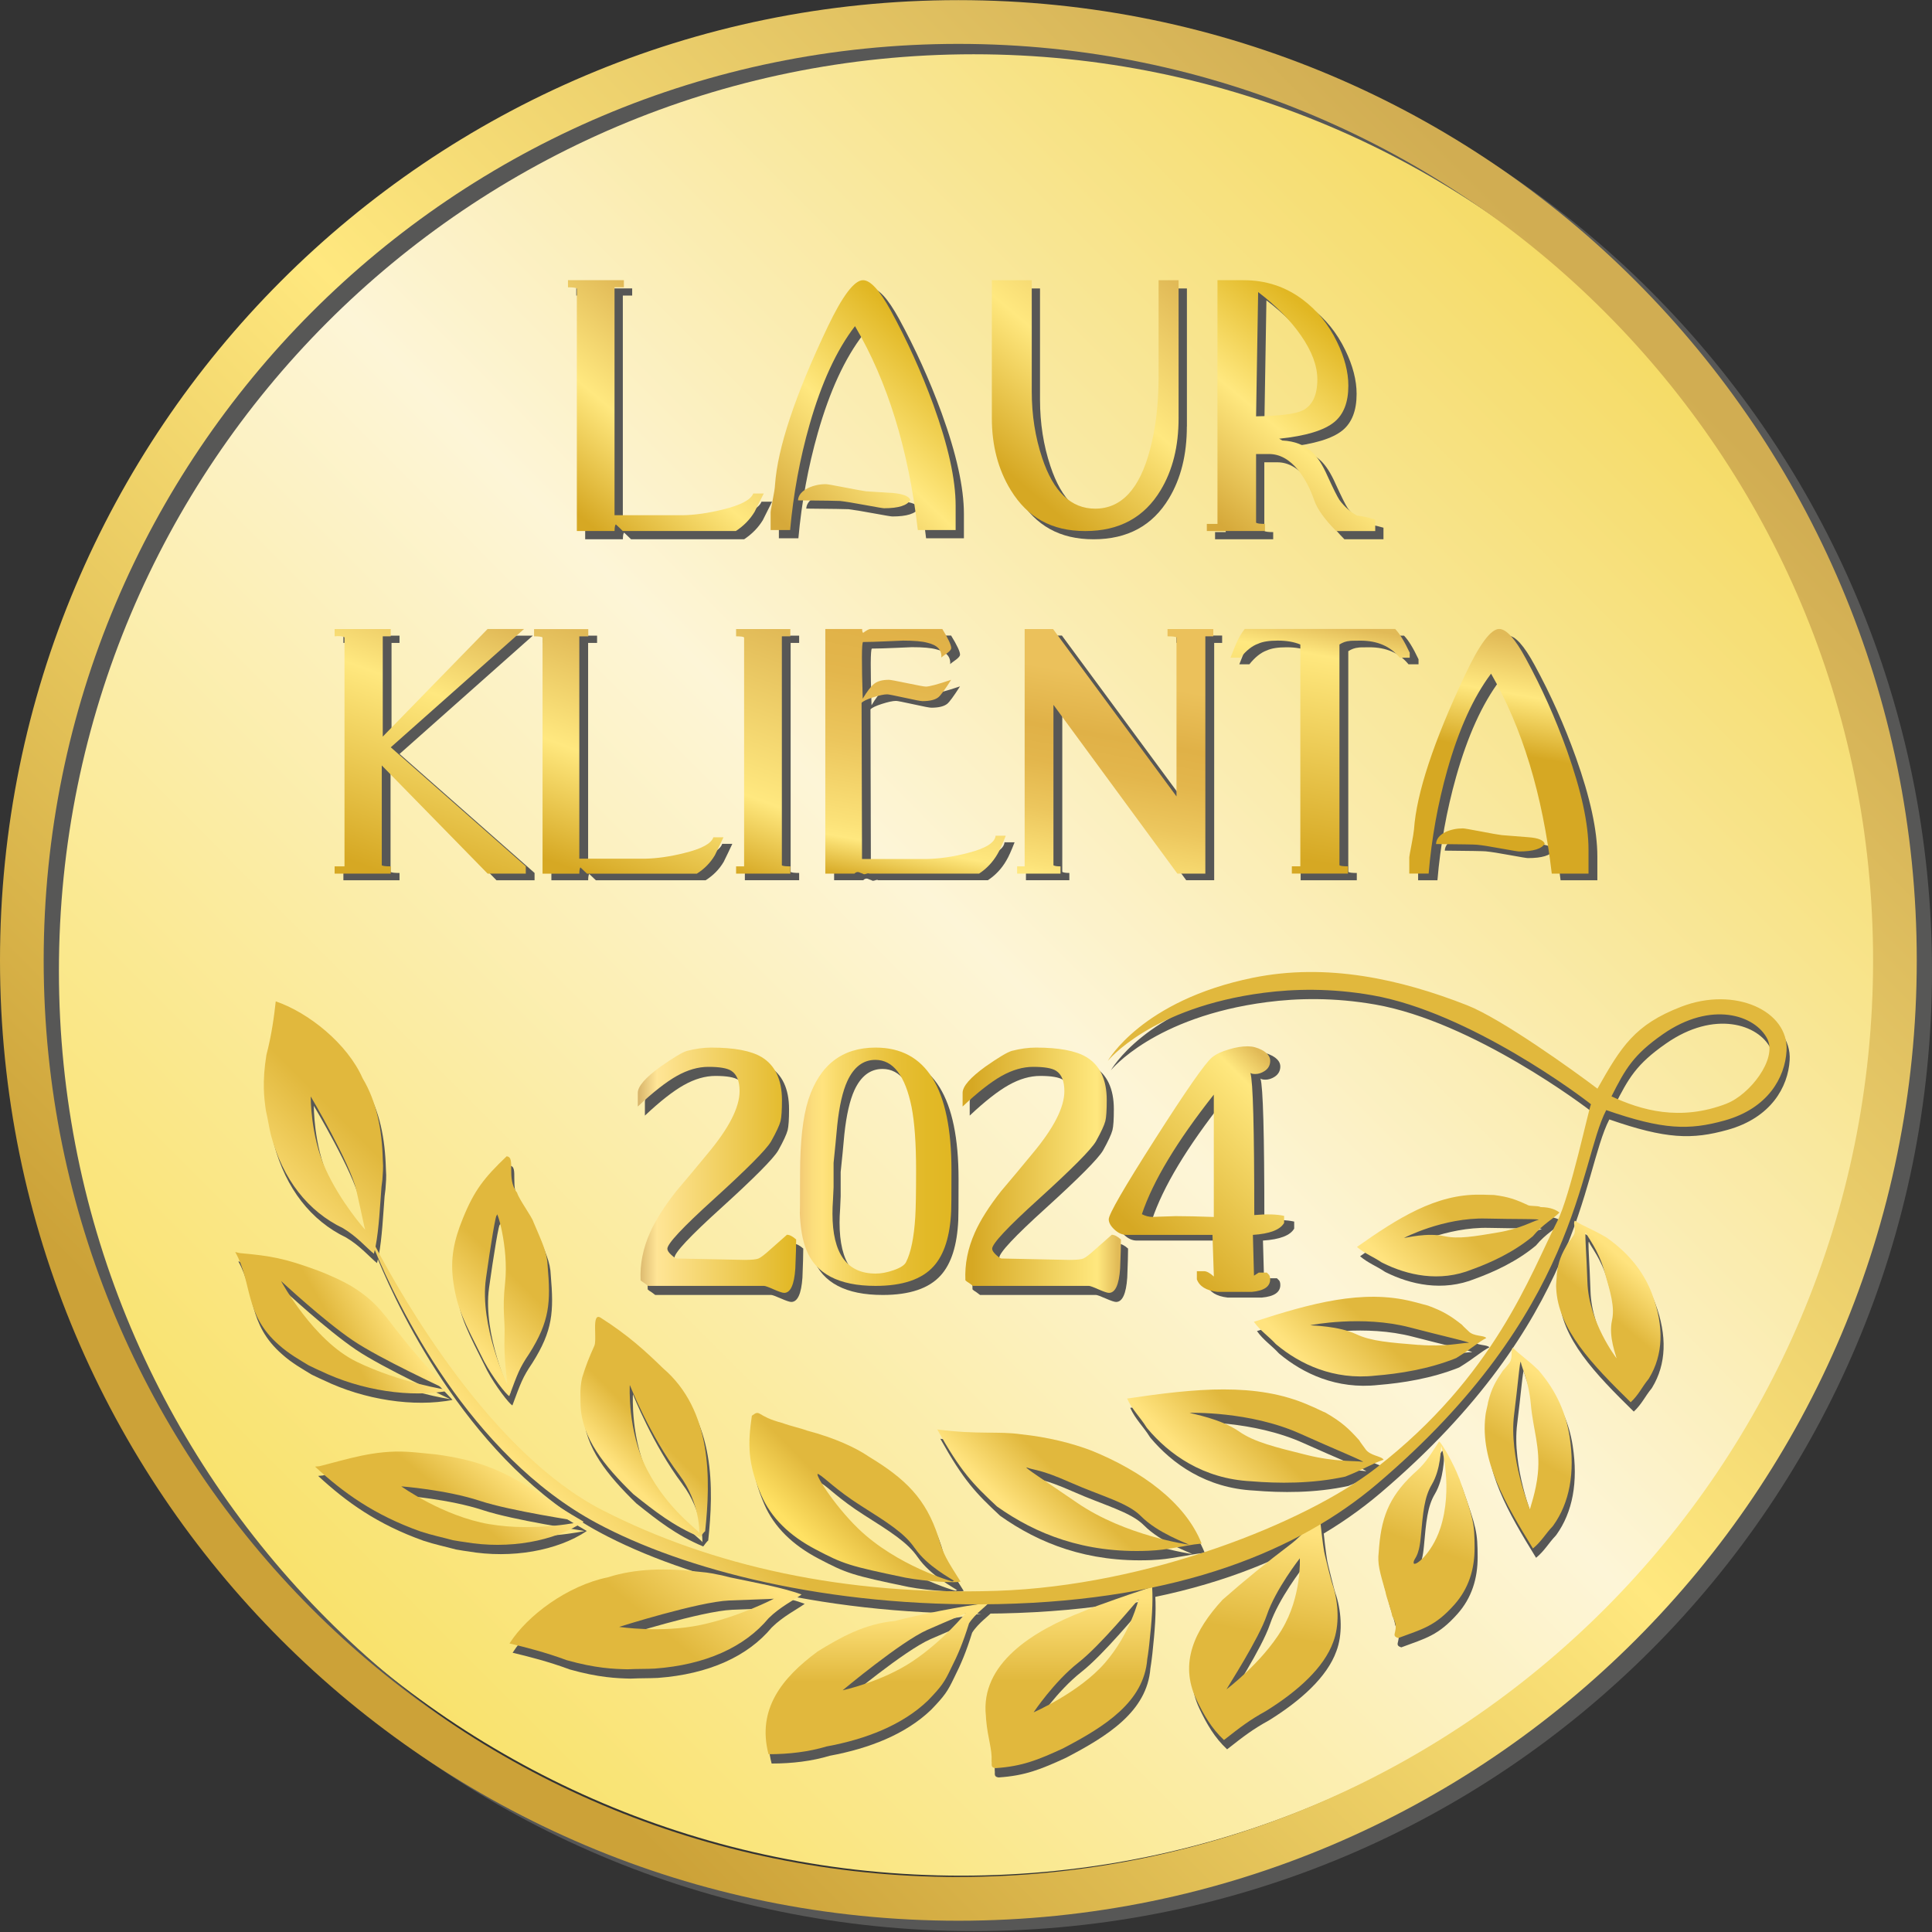<svg width="61" height="61" xmlns="http://www.w3.org/2000/svg" xmlns:xlink="http://www.w3.org/1999/xlink" xml:space="preserve" overflow="hidden"><rect width="100%" height="100%" fill="#333333" stroke="none"/><defs><linearGradient x1="9.808" y1="50.589" x2="50.892" y2="9.507" gradientUnits="userSpaceOnUse" spreadMethod="pad" id="fill0"><stop offset="0" stop-color="#F9E26C"/><stop offset="0.51" stop-color="#FDF5D7"/><stop offset="1" stop-color="#F5DB65"/></linearGradient><linearGradient x1="8.863" y1="51.656" x2="51.656" y2="8.863" gradientUnits="userSpaceOnUse" spreadMethod="pad" id="fill1"><stop offset="0" stop-color="#CCA238"/><stop offset="0.06" stop-color="#CCA238"/><stop offset="0.52" stop-color="#FFE87F"/><stop offset="0.98" stop-color="#D1AD52"/><stop offset="1" stop-color="#D1AD52"/></linearGradient><linearGradient x1="19.181" y1="46.266" x2="21.643" y2="43.804" gradientUnits="userSpaceOnUse" spreadMethod="pad" id="fill2"><stop offset="0" stop-color="#FFE37E"/><stop offset="0.06" stop-color="#FFE37E"/><stop offset="0.52" stop-color="#E1B83D"/><stop offset="1" stop-color="#E1B83D"/></linearGradient><linearGradient x1="15.513" y1="45.501" x2="12.855" y2="48.669" gradientUnits="userSpaceOnUse" spreadMethod="pad" id="fill3"><stop offset="0" stop-color="#FFE37E"/><stop offset="0.06" stop-color="#FFE37E"/><stop offset="0.52" stop-color="#E1B83D"/><stop offset="1" stop-color="#E1B83D"/></linearGradient><linearGradient x1="25.441" y1="48.811" x2="28.053" y2="46.2" gradientUnits="userSpaceOnUse" spreadMethod="pad" id="fill4"><stop offset="0" stop-color="#FFE163"/><stop offset="0.06" stop-color="#FFE163"/><stop offset="0.52" stop-color="#E1B83D"/><stop offset="1" stop-color="#E1B83D"/></linearGradient><linearGradient x1="32.299" y1="48.305" x2="35.163" y2="45.44" gradientUnits="userSpaceOnUse" spreadMethod="pad" id="fill5"><stop offset="0" stop-color="#FFE37E"/><stop offset="0.06" stop-color="#FFE37E"/><stop offset="0.52" stop-color="#E1B83D"/><stop offset="1" stop-color="#E1B83D"/></linearGradient><linearGradient x1="37.929" y1="46.737" x2="41.182" y2="43.484" gradientUnits="userSpaceOnUse" spreadMethod="pad" id="fill6"><stop offset="0" stop-color="#FFE37E"/><stop offset="0.06" stop-color="#FFE37E"/><stop offset="0.52" stop-color="#E1B83D"/><stop offset="1" stop-color="#E1B83D"/></linearGradient><linearGradient x1="22.972" y1="48.28" x2="18.404" y2="53.726" gradientUnits="userSpaceOnUse" spreadMethod="pad" id="fill7"><stop offset="0" stop-color="#FFE37E"/><stop offset="0.06" stop-color="#FFE37E"/><stop offset="0.52" stop-color="#E1B83D"/><stop offset="1" stop-color="#E1B83D"/></linearGradient><linearGradient x1="27.691" y1="50.509" x2="27.691" y2="55.272" gradientUnits="userSpaceOnUse" spreadMethod="pad" id="fill8"><stop offset="0" stop-color="#FFE37E"/><stop offset="0.06" stop-color="#FFE37E"/><stop offset="0.52" stop-color="#E1B83D"/><stop offset="1" stop-color="#E1B83D"/></linearGradient><linearGradient x1="33.751" y1="49.995" x2="33.751" y2="55.71" gradientUnits="userSpaceOnUse" spreadMethod="pad" id="fill9"><stop offset="0" stop-color="#FFE37E"/><stop offset="0.06" stop-color="#FFE37E"/><stop offset="0.52" stop-color="#E1B83D"/><stop offset="1" stop-color="#E1B83D"/></linearGradient><linearGradient x1="40.607" y1="47.703" x2="39.329" y2="54.947" gradientUnits="userSpaceOnUse" spreadMethod="pad" id="fill10"><stop offset="0" stop-color="#FFE37E"/><stop offset="0.06" stop-color="#FFE37E"/><stop offset="0.52" stop-color="#E1B83D"/><stop offset="1" stop-color="#E1B83D"/></linearGradient><linearGradient x1="12.399" y1="40.714" x2="8.845" y2="42.765" gradientUnits="userSpaceOnUse" spreadMethod="pad" id="fill11"><stop offset="0" stop-color="#FFE37E"/><stop offset="0.06" stop-color="#FFE37E"/><stop offset="0.52" stop-color="#E1B83D"/><stop offset="1" stop-color="#E1B83D"/></linearGradient><linearGradient x1="14.161" y1="42.083" x2="17.928" y2="38.315" gradientUnits="userSpaceOnUse" spreadMethod="pad" id="fill12"><stop offset="0" stop-color="#FFE37E"/><stop offset="0.06" stop-color="#FFE37E"/><stop offset="0.52" stop-color="#E1B83D"/><stop offset="1" stop-color="#E1B83D"/></linearGradient><linearGradient x1="46.181" y1="45.688" x2="44.037" y2="51.574" gradientUnits="userSpaceOnUse" spreadMethod="pad" id="fill13"><stop offset="0" stop-color="#FFE37E"/><stop offset="0.06" stop-color="#FFE37E"/><stop offset="0.52" stop-color="#E1B83D"/><stop offset="1" stop-color="#E1B83D"/></linearGradient><linearGradient x1="41.533" y1="43.626" x2="44.964" y2="40.195" gradientUnits="userSpaceOnUse" spreadMethod="pad" id="fill14"><stop offset="0" stop-color="#FFE37E"/><stop offset="0.06" stop-color="#FFE37E"/><stop offset="0.52" stop-color="#E1B83D"/><stop offset="1" stop-color="#E1B83D"/></linearGradient><linearGradient x1="49.464" y1="43.438" x2="46.882" y2="47.91" gradientUnits="userSpaceOnUse" spreadMethod="pad" id="fill15"><stop offset="0" stop-color="#FFE37E"/><stop offset="0.06" stop-color="#FFE37E"/><stop offset="0.52" stop-color="#E1B83D"/><stop offset="1" stop-color="#E1B83D"/></linearGradient><linearGradient x1="17.74" y1="47.571" x2="44.612" y2="20.7" gradientUnits="userSpaceOnUse" spreadMethod="pad" id="fill16"><stop offset="0" stop-color="#FFE37E"/><stop offset="0.1" stop-color="#E1B83D"/><stop offset="1" stop-color="#E1B83D"/></linearGradient><linearGradient x1="51.819" y1="39.884" x2="49.565" y2="42.57" gradientUnits="userSpaceOnUse" spreadMethod="pad" id="fill17"><stop offset="0" stop-color="#FFE37E"/><stop offset="0.06" stop-color="#FFE37E"/><stop offset="0.52" stop-color="#E1B83D"/><stop offset="1" stop-color="#E1B83D"/></linearGradient><linearGradient x1="44.172" y1="40.614" x2="47.909" y2="36.876" gradientUnits="userSpaceOnUse" spreadMethod="pad" id="fill18"><stop offset="0" stop-color="#FFE37E"/><stop offset="0.06" stop-color="#FFE37E"/><stop offset="0.52" stop-color="#E1B83D"/><stop offset="1" stop-color="#E1B83D"/></linearGradient><linearGradient x1="17.691" y1="16.291" x2="22.196" y2="10.921" gradientUnits="userSpaceOnUse" spreadMethod="pad" id="fill19"><stop offset="0" stop-color="#D6A823"/><stop offset="0.06" stop-color="#D6A823"/><stop offset="0.52" stop-color="#FFE87F"/><stop offset="0.98" stop-color="#E1BA57"/><stop offset="1" stop-color="#E1BA57"/></linearGradient><linearGradient x1="24.592" y1="16.95" x2="30.006" y2="11.342" gradientUnits="userSpaceOnUse" spreadMethod="pad" id="fill20"><stop offset="0" stop-color="#D6A93A"/><stop offset="0.06" stop-color="#D6A93A"/><stop offset="0.52" stop-color="#FFE87F"/><stop offset="0.98" stop-color="#E1B723"/><stop offset="1" stop-color="#E1B723"/></linearGradient><linearGradient x1="31.414" y1="15.221" x2="36.96" y2="8.613" gradientUnits="userSpaceOnUse" spreadMethod="pad" id="fill21"><stop offset="0" stop-color="#D6A823"/><stop offset="0.06" stop-color="#D6A823"/><stop offset="0.52" stop-color="#FFE87F"/><stop offset="0.98" stop-color="#E1BA57"/><stop offset="1" stop-color="#E1BA57"/></linearGradient><linearGradient x1="37.816" y1="16.489" x2="42.661" y2="10.714" gradientUnits="userSpaceOnUse" spreadMethod="pad" id="fill22"><stop offset="0" stop-color="#D6A93A"/><stop offset="0.06" stop-color="#D6A93A"/><stop offset="0.52" stop-color="#FFE87F"/><stop offset="0.98" stop-color="#E1B723"/><stop offset="1" stop-color="#E1B723"/></linearGradient><linearGradient x1="11.991" y1="28.044" x2="15.167" y2="19.316" gradientUnits="userSpaceOnUse" spreadMethod="pad" id="fill23"><stop offset="0" stop-color="#D6A823"/><stop offset="0.06" stop-color="#D6A823"/><stop offset="0.69" stop-color="#FFE87F"/><stop offset="0.98" stop-color="#E1BA57"/><stop offset="1" stop-color="#E1BA57"/></linearGradient><linearGradient x1="18.112" y1="27.883" x2="20.758" y2="20.612" gradientUnits="userSpaceOnUse" spreadMethod="pad" id="fill24"><stop offset="0" stop-color="#D6A823"/><stop offset="0.06" stop-color="#D6A823"/><stop offset="0.52" stop-color="#FFE87F"/><stop offset="0.98" stop-color="#E1BA57"/><stop offset="1" stop-color="#E1BA57"/></linearGradient><linearGradient x1="22.758" y1="27.35" x2="25.436" y2="19.992" gradientUnits="userSpaceOnUse" spreadMethod="pad" id="fill25"><stop offset="0" stop-color="#D6A823"/><stop offset="0.31" stop-color="#FFE87F"/><stop offset="0.98" stop-color="#E1BA57"/><stop offset="1" stop-color="#E1BA57"/></linearGradient><linearGradient x1="28.06" y1="27.878" x2="29.489" y2="19.771" gradientUnits="userSpaceOnUse" spreadMethod="pad" id="fill26"><stop offset="0" stop-color="#D6A823"/><stop offset="0.15" stop-color="#FFE87F"/><stop offset="0.21" stop-color="#FBE178"/><stop offset="0.51" stop-color="#ECC65D"/><stop offset="0.77" stop-color="#E3B64C"/><stop offset="0.98" stop-color="#E0B147"/><stop offset="1" stop-color="#E0B147"/></linearGradient><linearGradient x1="34.452" y1="27.937" x2="35.958" y2="19.403" gradientUnits="userSpaceOnUse" spreadMethod="pad" id="fill27"><stop offset="0" stop-color="#FFE87F"/><stop offset="0.01" stop-color="#FFE87F"/><stop offset="0.05" stop-color="#FBE178"/><stop offset="0.25" stop-color="#ECC65D"/><stop offset="0.42" stop-color="#E3B64C"/><stop offset="0.55" stop-color="#E0B147"/><stop offset="0.76" stop-color="#EBC15B"/><stop offset="1" stop-color="#EBC15B"/></linearGradient><linearGradient x1="40.49" y1="27.473" x2="41.907" y2="19.439" gradientUnits="userSpaceOnUse" spreadMethod="pad" id="fill28"><stop offset="0" stop-color="#D6A823"/><stop offset="0.06" stop-color="#D6A823"/><stop offset="0.85" stop-color="#FFE87F"/><stop offset="0.98" stop-color="#E1BA57"/><stop offset="1" stop-color="#E1BA57"/></linearGradient><linearGradient x1="47.181" y1="27.999" x2="48.585" y2="20.034" gradientUnits="userSpaceOnUse" spreadMethod="pad" id="fill29"><stop offset="0" stop-color="#D6A823"/><stop offset="0.53" stop-color="#D6A823"/><stop offset="0.76" stop-color="#FFE87F"/><stop offset="0.98" stop-color="#E1BA57"/><stop offset="1" stop-color="#E1BA57"/></linearGradient><linearGradient x1="20.138" y1="36.87" x2="25.138" y2="36.87" gradientUnits="userSpaceOnUse" spreadMethod="pad" id="fill30"><stop offset="0" stop-color="#D7B46A"/><stop offset="0.12" stop-color="#FFE596"/><stop offset="1" stop-color="#E1B723"/></linearGradient><linearGradient x1="25.252" y1="36.76" x2="30.041" y2="36.76" gradientUnits="userSpaceOnUse" spreadMethod="pad" id="fill31"><stop offset="0" stop-color="#F2C975"/><stop offset="0.03" stop-color="#F6D177"/><stop offset="0.09" stop-color="#FCDE7C"/><stop offset="0.15" stop-color="#FFE37E"/><stop offset="0.25" stop-color="#F8DA6B"/><stop offset="0.46" stop-color="#EECA4C"/><stop offset="0.65" stop-color="#E7BF35"/><stop offset="0.84" stop-color="#E2B927"/><stop offset="1" stop-color="#E1B723"/></linearGradient><linearGradient x1="30.393" y1="36.87" x2="35.393" y2="36.87" gradientUnits="userSpaceOnUse" spreadMethod="pad" id="fill32"><stop offset="0" stop-color="#D6A823"/><stop offset="0.06" stop-color="#D6A823"/><stop offset="0.85" stop-color="#FFE87F"/><stop offset="0.98" stop-color="#E1BA57"/><stop offset="1" stop-color="#E1BA57"/></linearGradient><linearGradient x1="36.253" y1="39.809" x2="41.434" y2="34.627" gradientUnits="userSpaceOnUse" spreadMethod="pad" id="fill33"><stop offset="0" stop-color="#D6A823"/><stop offset="0.06" stop-color="#D6A823"/><stop offset="0.85" stop-color="#FFE87F"/><stop offset="0.98" stop-color="#E1BA57"/><stop offset="1" stop-color="#E1BA57"/></linearGradient></defs><g transform="translate(-744 -267)"><path d="M59.399 30.048C59.399 46.093 46.393 59.099 30.349 59.099 14.304 59.099 1.3 46.091 1.3 30.048 1.3 14.005 14.306 0.998 30.349 0.998 46.392 0.998 59.399 14.004 59.399 30.048Z" fill="url(#fill0)" transform="matrix(1 0 0 1.002 744 267.004)"/><path d="M30.741 0.327C14.029 0.327 0.481 13.875 0.481 30.587 0.481 47.298 14.029 60.846 30.741 60.846 47.453 60.846 61 47.298 61 30.587 61 13.875 47.453 0.327 30.741 0.327ZM30.741 59.468C14.79 59.468 1.86 46.537 1.86 30.588 1.86 14.639 14.79 1.706 30.741 1.706 46.691 1.706 59.622 14.636 59.622 30.587 59.622 46.537 46.691 59.467 30.741 59.467Z" fill="#575756" transform="matrix(1 0 0 1.002 744 267.004)"/><path d="M30.259 0C13.547 0 0 13.547 0 30.259 0 46.971 13.547 60.519 30.259 60.519 46.971 60.519 60.519 46.971 60.519 30.259 60.519 13.547 46.971 0 30.259 0ZM30.259 59.141C14.309 59.141 1.379 46.21 1.379 30.261 1.379 14.312 14.31 1.379 30.259 1.379 46.209 1.379 59.14 14.309 59.14 30.259 59.14 46.21 46.209 59.14 30.259 59.14Z" fill="url(#fill1)" transform="matrix(1 0 0 1.002 744 267.004)"/><path d="M18.477 43.7C18.395 44.066 18.428 44.322 18.427 44.577 18.47 45.601 19.162 46.465 20.091 47.369 20.773 47.912 21.354 48.371 22.203 48.726 22.344 48.534 22.36 48.541 22.36 48.541 22.537 46.902 22.586 44.731 21.028 43.4 20.474 42.862 19.929 42.362 19.051 41.804 18.759 41.647 18.968 42.535 18.851 42.723 18.704 43.047 18.591 43.324 18.477 43.701ZM21.543 46.759C22.209 47.64 22.178 48.59 22.178 48.59 22.127 48.493 21.178 47.846 20.537 46.618 19.897 45.39 19.984 43.931 19.984 43.931 19.984 43.931 20.613 45.526 21.543 46.757Z" fill="#575756" transform="matrix(1 0 0 1.002 744 267.004)"/><path d="M16.499 46.974C15.689 46.518 14.985 46.27 13.879 46.12 13.546 46.09 13.291 46.056 12.972 46.037 11.922 45.975 11.064 46.272 10.185 46.49L10.045 46.503C10.933 47.321 11.907 48.025 13.373 48.546 13.729 48.664 14.071 48.732 14.395 48.821 14.535 48.849 14.771 48.88 14.771 48.88 16.156 49.119 17.601 48.858 18.527 48.239 17.384 47.576 17.052 47.285 16.498 46.973ZM15.546 48.317C14.086 48.069 12.767 47.125 12.767 47.125 12.767 47.125 14.186 47.233 15.248 47.582 16.228 47.904 18.348 48.214 18.458 48.239 18.458 48.239 17.005 48.563 15.544 48.315Z" fill="#575756" transform="matrix(1 0 0 1.002 744 267.004)"/><path d="M27.517 46.179C27.115 45.906 26.455 45.6 25.595 45.372 25.39 45.296 25.06 45.225 24.8 45.129 23.964 44.913 24.125 44.681 23.838 44.9 23.707 45.789 23.701 46.396 24.13 47.394 24.444 48.123 25.035 48.684 25.836 49.105 26.731 49.575 26.895 49.63 28.688 50.002 29.354 50.129 30.306 50.174 30.427 50.126 29.994 49.439 29.878 49.272 29.724 48.722 29.332 47.514 28.691 46.888 27.517 46.181ZM28.98 49.069C29.375 49.647 30.157 50.047 30.22 50.104L30.166 50.123C30.166 50.123 28.418 49.636 27.198 48.458 26.407 47.695 25.757 46.64 25.942 46.741 26.127 46.841 26.498 47.238 27.274 47.73 28.117 48.264 28.659 48.6 28.979 49.069Z" fill="#575756" transform="matrix(1 0 0 1.002 744 267.004)"/><path d="M31.577 47.759C32.811 48.632 34.338 49.235 36.343 49.156 36.707 49.138 36.895 49.11 37.205 49.056 37.567 49.002 37.674 48.962 38.038 48.928 37.514 47.614 36.116 46.631 34.567 46.002 33.942 45.761 33.15 45.567 32.343 45.485 31.599 45.378 31.015 45.503 29.69 45.333 30.428 46.65 30.81 47.046 31.577 47.759ZM32.541 46.539C32.756 46.619 32.95 46.586 33.87 46.992 34.871 47.435 35.695 47.632 36.123 48.064 36.652 48.598 37.561 48.912 37.641 48.964 37.641 48.964 35.629 48.686 34.108 47.643 33.122 46.967 32.325 46.458 32.541 46.537Z" fill="#575756" transform="matrix(1 0 0 1.002 744 267.004)"/><path d="M42.573 46.819C43.202 46.571 43.434 46.399 43.783 46.286 43.722 46.164 43.345 46.17 43.199 45.936 43.123 45.828 43.07 45.77 43.014 45.674 42.692 45.312 42.461 45.096 41.952 44.804 41.885 44.781 41.596 44.636 41.424 44.567 39.768 43.839 37.831 44.041 35.685 44.358 35.846 44.715 36.106 44.954 36.3 45.268L36.327 45.305C37.008 46.115 38.081 46.888 39.595 46.964 40.447 47.036 41.525 47.048 42.572 46.819ZM37.655 44.809C37.655 44.809 39.555 44.747 41.154 45.468 42.191 45.936 43.321 46.392 43.107 46.351 42.893 46.311 42.269 46.364 41.345 46.134 40.342 45.884 39.699 45.729 39.222 45.397 38.634 44.988 37.737 44.843 37.655 44.807Z" fill="#575756" transform="matrix(1 0 0 1.002 744 267.004)"/><path d="M25.408 50.534C24.808 50.309 23.841 50.14 23.134 49.991L22.894 49.931C22.636 49.884 22.531 49.847 22.198 49.819 21.144 49.693 20.167 49.711 19.285 49.992 18.019 50.252 16.743 51.195 16.185 52.075 16.686 52.194 17.322 52.354 17.991 52.602 18.907 52.859 19.477 52.88 19.91 52.89 20.232 52.874 20.493 52.882 20.771 52.868 22.377 52.749 23.608 52.19 24.366 51.28 24.721 50.928 25.174 50.704 25.406 50.534ZM22.211 51.493C20.973 51.754 19.648 51.553 19.648 51.553 19.648 51.553 22.149 50.762 23.12 50.721 24.015 50.683 24.438 50.679 24.535 50.666 24.535 50.666 23.449 51.233 22.211 51.495Z" fill="#575756" transform="matrix(1 0 0 1.002 744 267.004)"/><path d="M25.901 52.338C24.794 53.155 23.992 54.144 24.363 55.566 25.009 55.566 25.634 55.491 26.198 55.321 27.448 55.09 28.596 54.643 29.4 53.871 29.829 53.427 29.919 53.292 30.122 52.868 30.341 52.435 30.504 52.052 30.694 51.443 30.884 51.139 31.267 50.878 31.307 50.801 30.56 50.877 29.045 51.182 28.358 51.365 27.39 51.456 26.625 51.889 25.901 52.337ZM30.587 51.122C30.587 51.122 29.881 51.99 28.911 52.637 27.943 53.284 26.703 53.551 26.703 53.551 26.703 53.551 28.549 52.011 29.378 51.647 30.142 51.313 30.509 51.167 30.587 51.122Z" fill="#575756" transform="matrix(1 0 0 1.002 744 267.004)"/><path d="M34.844 50.852C34.684 50.912 34.526 50.963 34.337 51.05 32.686 51.684 31.049 52.72 31.226 54.36L31.232 54.464C31.286 55.085 31.427 55.391 31.407 55.793 31.426 55.868 31.36 55.985 31.529 56.004 32.369 55.949 32.862 55.749 33.662 55.382 34.978 54.696 36.216 53.923 36.322 52.568 36.352 52.395 36.385 52.102 36.385 52.102 36.467 51.343 36.506 50.798 36.476 50.29 35.896 50.484 35.614 50.576 34.844 50.853ZM34.979 52.693C34.168 53.625 32.731 54.245 32.731 54.245 32.731 54.245 33.377 53.28 34.146 52.678 34.854 52.124 35.978 50.749 36.047 50.683 36.047 50.683 35.79 51.763 34.979 52.693Z" fill="#575756" transform="matrix(1 0 0 1.002 744 267.004)"/><path d="M41.935 49.314C41.9 49.188 41.857 48.895 41.781 48.194 41.681 48.089 41.225 48.666 40.877 48.927 40.077 49.533 39.417 50.067 38.697 50.699 37.812 51.66 37.33 52.695 37.869 53.833 38.101 54.322 38.351 54.753 38.744 55.118 39.273 54.703 39.555 54.486 40.069 54.204 41.063 53.588 41.9 52.843 42.193 52.029 42.39 51.517 42.363 50.84 42.193 50.286 42.114 50.079 41.979 49.47 41.935 49.313ZM40.566 51.644C39.931 52.692 38.822 53.521 38.822 53.521 38.861 53.438 39.84 51.933 40.095 51.184 40.371 50.368 41.137 49.392 41.137 49.392 41.137 49.392 41.201 50.595 40.566 51.643Z" fill="#575756" transform="matrix(1 0 0 1.002 744 267.004)"/><path d="M10.197 43.477C11.501 44.112 13.081 44.342 14.287 44.108 13.411 43.189 13.144 42.866 12.771 42.403 12.246 41.748 12.017 41.335 11.247 40.85 10.943 40.66 10.427 40.432 10.113 40.316 9.074 39.938 8.66 39.865 7.673 39.775L7.525 39.743C8.075 40.711 7.798 41.71 8.913 42.676 9.221 42.952 9.551 43.133 9.841 43.311 9.971 43.377 10.197 43.478 10.197 43.478ZM8.969 40.651C8.969 40.651 10.309 41.898 11.24 42.526 12.096 43.105 14.117 44.03 14.218 44.086 14.218 44.086 12.736 43.865 11.36 43.199 9.984 42.533 8.97 40.651 8.97 40.651Z" fill="#575756" transform="matrix(1 0 0 1.002 744 267.004)"/><path d="M16.094 36.725C15.381 37.404 15.07 37.8 14.711 38.687 14.429 39.378 14.304 39.962 14.415 40.705 14.538 41.536 14.736 41.898 15.384 43.188 15.632 43.657 16.083 44.242 16.178 44.281 16.441 43.575 16.499 43.399 16.807 42.946 17.456 41.922 17.488 41.329 17.39 40.179 17.377 39.765 17.218 39.447 16.942 38.798 16.892 38.628 16.486 38.087 16.423 37.871 16.069 37.425 16.395 36.748 16.096 36.727ZM16.028 42.381C16 43.113 16.121 43.833 16.113 43.908 16.113 43.908 15.233 42.064 15.441 40.576 15.576 39.612 15.766 38.425 15.789 38.6 15.748 38.293 16.174 39.552 16.044 40.732 15.952 41.574 16.047 41.864 16.028 42.382Z" fill="#575756" transform="matrix(1 0 0 1.002 744 267.004)"/><path d="M46.166 46.869C45.986 46.392 45.622 45.767 45.534 45.71 45.171 46.27 45.088 46.412 44.715 46.74 43.923 47.489 43.695 48.157 43.628 49.199 43.582 49.567 43.66 49.81 43.842 50.451 43.867 50.614 44.021 51.003 44.053 51.208 44.339 51.69 43.951 51.813 44.244 51.905 45.004 51.621 45.404 51.54 46.016 50.853 46.464 50.352 46.657 49.741 46.654 49.056 46.651 48.29 46.627 48.164 46.167 46.866ZM45.569 48.458C45.296 49.278 44.73 49.693 44.731 49.533 44.733 49.374 44.895 49.41 44.959 48.711 45.027 47.951 45.067 47.467 45.305 47.07 45.598 46.578 45.585 45.915 45.604 45.85 45.604 45.85 45.99 47.191 45.569 48.459Z" fill="#575756" transform="matrix(1 0 0 1.002 744 267.004)"/><path d="M47.024 42.451C46.951 42.354 46.625 42.414 46.458 42.231 46.374 42.149 46.319 42.106 46.252 42.03 45.911 41.763 45.674 41.609 45.184 41.43 45.121 41.418 44.847 41.335 44.687 41.3 43.127 40.906 41.487 41.357 39.687 41.939 39.888 42.225 40.155 42.395 40.377 42.639L40.407 42.665C41.137 43.27 42.199 43.785 43.521 43.637 44.27 43.577 45.206 43.433 46.071 43.085 46.572 42.781 46.742 42.598 47.026 42.45ZM44.889 42.668C43.978 42.595 43.396 42.554 42.925 42.334 42.346 42.064 41.544 42.065 41.468 42.048 41.468 42.048 43.101 41.722 44.611 42.117 45.588 42.373 46.644 42.608 46.453 42.604 46.261 42.599 45.73 42.734 44.891 42.667Z" fill="#575756" transform="matrix(1 0 0 1.002 744 267.004)"/><path d="M48.678 43.469C48.282 43.088 48.066 42.972 47.866 42.753 47.777 42.831 47.891 43.1 47.727 43.27 47.655 43.355 47.62 43.408 47.551 43.475 47.326 43.808 47.19 44.031 47.081 44.477 47.08 44.532 47.007 44.778 46.996 44.92 46.835 46.308 47.608 47.639 48.499 49.083 48.764 48.867 48.899 48.615 49.118 48.387L49.141 48.358C49.655 47.643 49.832 46.694 49.656 45.557 49.551 44.873 49.27 44.153 48.678 43.471ZM48.403 47.85C48.403 47.85 47.73 46.207 47.903 44.862 48.014 43.99 48.091 43.054 48.116 43.218 48.142 43.383 48.367 43.814 48.431 44.539 48.5 45.325 48.736 45.905 48.651 46.732 48.594 47.293 48.411 47.781 48.403 47.85Z" fill="#575756" transform="matrix(1 0 0 1.002 744 267.004)"/><path d="M56.506 33.402C56.581 32.145 54.875 31.36 53.182 32.011 51.709 32.577 51.286 33.267 50.535 34.593 49.781 34.023 47.504 32.39 46.417 31.964 44.312 31.14 41.985 30.623 39.65 31.1 36.138 31.817 35.076 33.719 35.076 33.719 35.076 33.719 36.432 32.035 40.004 31.573 40.958 31.449 42.12 31.421 43.427 31.65 46.505 32.189 50.071 34.871 50.331 35.086 50.271 35.177 49.677 37.972 49.27 38.766 48.416 40.437 47.303 43.647 43.531 46.559 41.327 48.261 36.357 50.259 31.568 50.418 26.778 50.575 22.561 49.631 19.124 47.878 15.604 46.084 12.812 41.201 11.956 39.571 12.064 39.011 12.098 38.26 12.143 37.687L12.171 37.466C12.183 37.228 12.207 37.129 12.184 36.828 12.159 35.871 11.989 35.005 11.548 34.266 11.069 33.182 9.849 32.199 8.804 31.842 8.753 32.307 8.677 32.897 8.509 33.532 8.371 34.386 8.437 34.898 8.493 35.286 8.561 35.569 8.59 35.802 8.65 36.049 9.027 37.457 9.825 38.462 10.93 38.992 11.369 39.251 11.681 39.618 11.903 39.796 11.913 39.759 11.922 39.717 11.931 39.677 12.645 41.398 14.903 46.119 18.942 48.285 21.672 49.747 26.231 50.949 31.621 50.836 37.357 50.715 41.131 49.124 43.581 47.046 49.964 41.634 49.939 36.955 50.812 35.27 52.605 35.892 53.424 35.911 54.55 35.597 55.915 35.217 56.456 34.25 56.506 33.402ZM10.37 37.108C9.896 36.049 9.909 34.84 9.909 34.84 9.909 34.84 11.155 36.936 11.348 37.793 11.529 38.582 11.599 38.958 11.628 39.042 11.628 39.042 10.844 38.167 10.37 37.108ZM54.617 35.064C53.133 35.635 51.901 35.265 50.978 34.837 51.415 33.978 51.657 33.534 52.604 32.877 54.134 31.813 55.519 32.277 55.897 33.022 56.223 33.665 55.335 34.787 54.617 35.063Z" fill="#575756" transform="matrix(1 0 0 1.002 744 267.004)"/><path d="M50.836 39.292C50.337 39.001 50.079 38.924 49.824 38.754 49.738 38.839 49.909 39.068 49.757 39.248 49.693 39.337 49.662 39.392 49.599 39.464 49.408 39.802 49.295 40.028 49.251 40.453 49.259 40.504 49.221 40.74 49.232 40.873 49.288 42.171 50.362 43.28 51.584 44.476 51.839 44.24 51.945 43.987 52.146 43.747L52.166 43.716C52.611 42.984 52.646 42.086 52.262 41.066 52.03 40.453 51.6 39.834 50.836 39.294ZM51.138 43.089C51.138 43.089 50.255 41.947 50.218 40.683 50.195 39.866 50.118 38.995 50.176 39.141 50.231 39.289 50.551 39.652 50.743 40.309 50.952 41.022 51.088 41.477 50.994 41.898 50.878 42.417 51.134 43.025 51.138 43.088Z" fill="#575756" transform="matrix(1 0 0 1.002 744 267.004)"/><path d="M49.335 38.497C49.245 38.425 49.072 38.329 48.744 38.326 48.651 38.27 48.402 38.311 48.324 38.257 47.965 38.089 47.725 38.001 47.272 37.944 47.218 37.947 46.968 37.931 46.828 37.934 45.437 37.913 44.235 38.672 42.943 39.581 43.194 39.796 43.461 39.891 43.716 40.064L43.748 40.082C44.524 40.469 45.547 40.707 46.58 40.289 47.174 40.074 47.893 39.744 48.493 39.245 48.81 38.864 49.147 38.692 49.335 38.497ZM47.404 39.122C46.638 39.251 46.151 39.338 45.702 39.243 45.149 39.124 44.496 39.297 44.427 39.297 44.427 39.297 45.661 38.653 47.011 38.687 47.884 38.709 48.817 38.692 48.659 38.731 48.5 38.767 48.108 39.003 47.404 39.122Z" fill="#575756" transform="matrix(1 0 0 1.002 744 267.004)"/><path d="M18.38 43.406C18.298 43.773 18.332 44.028 18.33 44.284 18.373 45.308 19.065 46.172 19.994 47.075 20.676 47.618 21.257 48.078 22.107 48.433 22.247 48.24 22.264 48.248 22.264 48.248 22.44 46.609 22.489 44.438 20.931 43.107 20.377 42.569 19.833 42.068 18.954 41.511 18.662 41.354 18.872 42.241 18.754 42.429 18.608 42.753 18.494 43.031 18.38 43.408ZM21.445 46.465C22.111 47.347 22.08 48.296 22.08 48.296 22.029 48.199 21.08 47.552 20.439 46.324 19.799 45.096 19.885 43.638 19.885 43.638 19.885 43.638 20.515 45.233 21.445 46.464Z" fill="url(#fill2)" transform="matrix(1 0 0 1.002 744 267.004)"/><path d="M16.401 46.681C15.591 46.225 14.887 45.977 13.781 45.827 13.448 45.796 13.192 45.763 12.874 45.743 11.823 45.682 10.965 45.978 10.086 46.197L9.947 46.21C10.835 47.027 11.809 47.731 13.274 48.252 13.631 48.371 13.973 48.438 14.297 48.528 14.437 48.556 14.673 48.587 14.673 48.587 16.058 48.826 17.503 48.565 18.428 47.946 17.286 47.282 16.954 46.992 16.399 46.679ZM15.449 48.023C13.989 47.775 12.67 46.832 12.67 46.832 12.67 46.832 14.089 46.939 15.151 47.288 16.131 47.611 18.251 47.921 18.361 47.946 18.361 47.946 16.909 48.27 15.447 48.022Z" fill="url(#fill3)" transform="matrix(1 0 0 1.002 744 267.004)"/><path d="M27.419 45.886C27.017 45.613 26.357 45.306 25.497 45.079 25.292 45.002 24.962 44.932 24.702 44.835 23.866 44.62 24.027 44.388 23.739 44.606 23.609 45.495 23.603 46.103 24.032 47.1 24.345 47.83 24.937 48.39 25.738 48.811 26.633 49.282 26.797 49.336 28.59 49.709 29.256 49.835 30.208 49.881 30.328 49.832 29.895 49.146 29.78 48.978 29.626 48.428 29.234 47.221 28.593 46.594 27.419 45.887ZM28.882 48.776C29.276 49.354 30.058 49.753 30.122 49.81L30.067 49.829C30.067 49.829 28.32 49.342 27.099 48.164 26.308 47.401 25.659 46.346 25.843 46.448 26.028 46.547 26.399 46.945 27.175 47.437 28.019 47.971 28.561 48.306 28.88 48.776Z" fill="url(#fill4)" transform="matrix(1 0 0 1.002 744 267.004)"/><path d="M31.479 47.466C32.712 48.339 34.24 48.942 36.245 48.862 36.609 48.845 36.797 48.817 37.106 48.763 37.469 48.709 37.576 48.669 37.94 48.635 37.416 47.321 36.018 46.338 34.469 45.708 33.844 45.468 33.051 45.274 32.244 45.192 31.501 45.085 30.917 45.209 29.592 45.039 30.33 46.357 30.711 46.753 31.479 47.466ZM32.443 46.245C32.658 46.326 32.852 46.292 33.772 46.699 34.772 47.142 35.597 47.338 36.025 47.771 36.553 48.305 37.463 48.619 37.542 48.67 37.542 48.67 35.531 48.393 34.009 47.35 33.023 46.674 32.227 46.164 32.443 46.244Z" fill="url(#fill5)" transform="matrix(1 0 0 1.002 744 267.004)"/><path d="M42.475 46.525C43.104 46.277 43.336 46.106 43.685 45.993 43.623 45.871 43.246 45.877 43.101 45.642 43.025 45.535 42.972 45.476 42.916 45.381 42.593 45.019 42.363 44.803 41.854 44.511 41.787 44.487 41.498 44.342 41.326 44.273 39.669 43.546 37.733 43.748 35.587 44.065 35.748 44.422 36.008 44.661 36.201 44.975L36.229 45.011C36.91 45.821 37.982 46.594 39.496 46.671 40.349 46.742 41.427 46.754 42.473 46.525ZM37.557 44.515C37.557 44.515 39.457 44.454 41.056 45.174 42.093 45.642 43.223 46.098 43.009 46.057 42.794 46.018 42.171 46.071 41.247 45.84 40.243 45.591 39.601 45.435 39.124 45.104 38.535 44.694 37.639 44.549 37.557 44.514Z" fill="url(#fill6)" transform="matrix(1 0 0 1.002 744 267.004)"/><path d="M25.309 50.24C24.709 50.016 23.742 49.847 23.035 49.697L22.796 49.637C22.538 49.59 22.432 49.553 22.099 49.526 21.046 49.4 20.069 49.417 19.187 49.699 17.921 49.958 16.645 50.902 16.087 51.782 16.587 51.901 17.224 52.061 17.893 52.309 18.808 52.566 19.379 52.586 19.812 52.596 20.133 52.58 20.395 52.589 20.673 52.574 22.278 52.456 23.509 51.897 24.268 50.987 24.623 50.635 25.076 50.41 25.308 50.24ZM22.113 51.2C20.874 51.461 19.549 51.26 19.549 51.26 19.549 51.26 22.051 50.469 23.022 50.428 23.917 50.39 24.34 50.385 24.436 50.372 24.436 50.372 23.351 50.94 22.113 51.201Z" fill="url(#fill7)" transform="matrix(1 0 0 1.002 744 267.004)"/><path d="M25.802 52.045C24.696 52.862 23.893 53.851 24.265 55.272 24.91 55.272 25.535 55.197 26.1 55.027 27.35 54.797 28.497 54.349 29.301 53.578 29.731 53.133 29.821 52.998 30.023 52.574 30.243 52.142 30.406 51.759 30.595 51.15 30.786 50.846 31.169 50.585 31.209 50.507 30.462 50.583 28.946 50.889 28.26 51.072 27.291 51.163 26.527 51.596 25.802 52.043ZM30.488 50.828C30.488 50.828 29.783 51.697 28.813 52.344 27.845 52.991 26.605 53.258 26.605 53.258 26.605 53.258 28.45 51.718 29.279 51.354 30.044 51.019 30.41 50.874 30.488 50.828Z" fill="url(#fill8)" transform="matrix(1 0 0 1.002 744 267.004)"/><path d="M34.746 50.559C34.586 50.619 34.428 50.67 34.238 50.757 32.588 51.39 30.95 52.426 31.128 54.066L31.134 54.17C31.188 54.791 31.329 55.098 31.308 55.5 31.328 55.575 31.261 55.692 31.43 55.711 32.271 55.655 32.764 55.456 33.563 55.089 34.879 54.402 36.118 53.628 36.223 52.275 36.254 52.102 36.286 51.809 36.286 51.809 36.368 51.05 36.408 50.504 36.377 49.997 35.798 50.19 35.516 50.283 34.746 50.56ZM34.882 52.4C34.071 53.331 32.635 53.952 32.635 53.952 32.635 53.952 33.28 52.987 34.049 52.385 34.758 51.831 35.881 50.456 35.95 50.39 35.95 50.39 35.694 51.47 34.882 52.4Z" fill="url(#fill9)" transform="matrix(1 0 0 1.002 744 267.004)"/><path d="M41.837 49.021C41.801 48.895 41.759 48.601 41.682 47.9 41.583 47.796 41.126 48.373 40.779 48.634 39.979 49.239 39.319 49.774 38.599 50.406 37.714 51.367 37.231 52.401 37.771 53.54 38.003 54.028 38.252 54.46 38.645 54.825 39.175 54.41 39.457 54.193 39.97 53.911 40.965 53.295 41.801 52.549 42.095 51.735 42.291 51.223 42.265 50.547 42.095 49.992 42.015 49.785 41.88 49.176 41.837 49.02ZM40.469 51.351C39.834 52.398 38.725 53.227 38.725 53.227 38.764 53.145 39.743 51.64 39.998 50.89 40.274 50.074 41.04 49.099 41.04 49.099 41.04 49.099 41.104 50.302 40.469 51.349Z" fill="url(#fill10)" transform="matrix(1 0 0 1.002 744 267.004)"/><path d="M10.098 43.183C11.402 43.819 12.983 44.049 14.188 43.814 13.313 42.896 13.046 42.573 12.673 42.109 12.148 41.455 11.919 41.041 11.149 40.557 10.845 40.366 10.329 40.139 10.015 40.023 8.976 39.645 8.562 39.571 7.575 39.482L7.427 39.449C7.977 40.418 7.699 41.417 8.814 42.382 9.123 42.658 9.453 42.84 9.743 43.017 9.872 43.084 10.098 43.185 10.098 43.185ZM8.87 40.358C8.87 40.358 10.211 41.605 11.141 42.233 11.998 42.812 14.018 43.736 14.12 43.792 14.12 43.792 12.638 43.572 11.262 42.906 9.885 42.24 8.872 40.358 8.872 40.358Z" fill="url(#fill11)" transform="matrix(1 0 0 1.002 744 267.004)"/><path d="M15.996 36.432C15.283 37.111 14.972 37.507 14.613 38.393 14.331 39.084 14.206 39.668 14.316 40.412 14.439 41.242 14.637 41.605 15.286 42.894 15.534 43.364 15.984 43.949 16.08 43.987 16.342 43.282 16.401 43.105 16.709 42.652 17.358 41.628 17.39 41.035 17.291 39.885 17.278 39.471 17.12 39.153 16.844 38.505 16.794 38.334 16.388 37.793 16.325 37.577 15.971 37.131 16.297 36.455 15.998 36.433ZM15.93 42.087C15.902 42.819 16.022 43.54 16.015 43.615 16.015 43.615 15.135 41.77 15.343 40.283 15.478 39.319 15.667 38.132 15.691 38.307 15.65 38 16.075 39.259 15.946 40.438 15.854 41.28 15.949 41.571 15.93 42.089Z" fill="url(#fill12)" transform="matrix(1 0 0 1.002 744 267.004)"/><path d="M46.069 46.575C45.889 46.098 45.525 45.473 45.437 45.416 45.074 45.977 44.991 46.119 44.618 46.446 43.826 47.196 43.599 47.863 43.531 48.905 43.486 49.273 43.563 49.517 43.745 50.158 43.77 50.321 43.924 50.71 43.956 50.915 44.242 51.396 43.854 51.52 44.147 51.612 44.907 51.327 45.308 51.247 45.919 50.56 46.367 50.058 46.561 49.448 46.558 48.763 46.555 47.997 46.53 47.871 46.071 46.572ZM45.471 48.164C45.198 48.984 44.631 49.4 44.633 49.239 44.634 49.081 44.797 49.116 44.86 48.418 44.929 47.658 44.969 47.174 45.206 46.776 45.5 46.285 45.487 45.622 45.506 45.557 45.506 45.557 45.892 46.898 45.471 48.166Z" fill="url(#fill13)" transform="matrix(1 0 0 1.002 744 267.004)"/><path d="M46.927 42.158C46.854 42.061 46.528 42.121 46.361 41.938 46.277 41.855 46.222 41.813 46.156 41.737 45.814 41.47 45.578 41.316 45.088 41.137 45.025 41.125 44.75 41.041 44.59 41.006 43.031 40.613 41.39 41.063 39.59 41.646 39.791 41.932 40.058 42.102 40.28 42.346L40.311 42.372C41.04 42.976 42.102 43.491 43.424 43.343 44.174 43.283 45.11 43.139 45.974 42.791 46.475 42.488 46.646 42.304 46.929 42.156ZM44.791 42.375C43.88 42.301 43.298 42.26 42.827 42.04 42.247 41.77 41.446 41.772 41.37 41.754 41.37 41.754 43.003 41.429 44.513 41.823 45.49 42.08 46.546 42.315 46.355 42.31 46.163 42.306 45.632 42.441 44.793 42.373Z" fill="url(#fill14)" transform="matrix(1 0 0 1.002 744 267.004)"/><path d="M48.579 43.176C48.183 42.794 47.968 42.679 47.768 42.46 47.678 42.538 47.793 42.806 47.629 42.976 47.557 43.062 47.522 43.114 47.453 43.182 47.228 43.515 47.092 43.738 46.983 44.184 46.982 44.238 46.908 44.485 46.898 44.627 46.737 46.015 47.51 47.346 48.4 48.789 48.666 48.574 48.801 48.321 49.02 48.094L49.043 48.064C49.556 47.35 49.734 46.401 49.558 45.264 49.452 44.58 49.172 43.86 48.579 43.177ZM48.306 47.557C48.306 47.557 47.633 45.914 47.806 44.568 47.918 43.697 47.994 42.761 48.019 42.925 48.045 43.089 48.27 43.521 48.334 44.245 48.403 45.032 48.639 45.611 48.554 46.439 48.497 46.999 48.314 47.488 48.306 47.557Z" fill="url(#fill15)" transform="matrix(1 0 0 1.002 744 267.004)"/><path d="M56.408 33.108C56.483 31.851 54.776 31.066 53.083 31.718 51.61 32.284 51.188 32.974 50.437 34.3 49.683 33.729 47.406 32.096 46.319 31.671 44.213 30.846 41.886 30.33 39.552 30.807 36.04 31.524 34.978 33.425 34.978 33.425 34.978 33.425 36.333 31.741 39.906 31.279 40.859 31.156 42.021 31.128 43.328 31.357 46.407 31.895 49.973 34.577 50.233 34.793 50.173 34.884 49.578 37.679 49.172 38.472 48.318 40.143 47.205 43.353 43.433 46.266 41.229 47.968 36.258 49.966 31.47 50.124 26.68 50.281 22.463 49.338 19.026 47.585 15.506 45.79 12.714 40.908 11.857 39.278 11.966 38.717 12 37.966 12.045 37.394L12.073 37.172C12.085 36.935 12.108 36.835 12.086 36.534 12.061 35.578 11.891 34.712 11.449 33.973 10.971 32.889 9.75 31.905 8.706 31.549 8.655 32.014 8.578 32.604 8.411 33.239 8.273 34.093 8.339 34.605 8.395 34.992 8.462 35.276 8.492 35.509 8.552 35.755 8.929 37.164 9.727 38.169 10.832 38.698 11.27 38.958 11.583 39.325 11.805 39.502 11.815 39.466 11.823 39.423 11.832 39.383 12.547 41.104 14.805 45.826 18.844 47.991 21.574 49.454 26.132 50.655 31.523 50.542 37.259 50.422 41.032 48.83 43.483 46.753 49.866 41.341 49.841 36.662 50.714 34.976 52.507 35.598 53.325 35.617 54.452 35.303 55.817 34.923 56.358 33.956 56.408 33.108ZM10.271 36.815C9.797 35.755 9.811 34.546 9.811 34.546 9.811 34.546 11.056 36.643 11.25 37.5 11.43 38.289 11.501 38.664 11.53 38.748 11.53 38.748 10.745 37.874 10.271 36.815ZM54.518 34.771C53.035 35.342 51.803 34.972 50.88 34.543 51.317 33.685 51.559 33.241 52.505 32.583 54.036 31.52 55.42 31.983 55.799 32.729 56.125 33.371 55.237 34.493 54.518 34.769Z" fill="url(#fill16)" transform="matrix(1 0 0 1.002 744 267.004)"/><path d="M50.737 38.999C50.239 38.707 49.98 38.631 49.725 38.461 49.64 38.546 49.81 38.775 49.659 38.955 49.595 39.043 49.564 39.099 49.501 39.171 49.31 39.508 49.197 39.734 49.153 40.16 49.16 40.211 49.122 40.447 49.134 40.579 49.19 41.877 50.264 42.987 51.486 44.182 51.741 43.946 51.847 43.694 52.048 43.453L52.068 43.422C52.513 42.69 52.548 41.792 52.163 40.773 51.932 40.16 51.502 39.54 50.737 39.001ZM51.04 42.796C51.04 42.796 50.157 41.653 50.12 40.39 50.096 39.573 50.02 38.701 50.077 38.848 50.133 38.996 50.453 39.358 50.645 40.016 50.853 40.729 50.99 41.184 50.896 41.605 50.78 42.124 51.035 42.731 51.04 42.794Z" fill="url(#fill17)" transform="matrix(1 0 0 1.002 744 267.004)"/><path d="M49.237 38.204C49.147 38.132 48.974 38.035 48.645 38.032 48.553 37.977 48.303 38.017 48.226 37.963 47.866 37.796 47.627 37.708 47.174 37.651 47.12 37.654 46.87 37.638 46.729 37.641 45.339 37.62 44.137 38.378 42.844 39.288 43.095 39.502 43.362 39.598 43.617 39.771L43.65 39.788C44.426 40.176 45.449 40.413 46.481 39.995 47.075 39.781 47.794 39.451 48.395 38.952 48.711 38.571 49.049 38.399 49.237 38.204ZM47.307 38.829C46.541 38.958 46.054 39.044 45.605 38.949 45.052 38.83 44.4 39.003 44.331 39.003 44.331 39.003 45.564 38.359 46.914 38.393 47.787 38.415 48.72 38.399 48.562 38.437 48.403 38.474 48.012 38.71 47.307 38.829Z" fill="url(#fill18)" transform="matrix(1 0 0 1.002 744 267.004)"/><path d="M24.375 15.807C24.278 16 24.181 16.194 24.084 16.388 23.939 16.625 23.742 16.825 23.496 16.988L19.924 16.988C19.869 16.932 19.797 16.863 19.706 16.779 19.68 16.802 19.667 16.872 19.667 16.988L18.476 16.988 18.476 9.346C18.445 9.321 18.351 9.309 18.195 9.309L18.195 9.084 19.96 9.084 19.96 9.309 19.665 9.309 19.665 16.491 21.81 16.491C22.199 16.485 22.625 16.424 23.088 16.31 23.65 16.172 23.968 16.003 24.043 15.805L24.375 15.805Z" fill="#575756" transform="matrix(1 0 0 1.002 744 267.004)"/><path d="M30.434 16.957 29.24 16.957C28.945 14.412 28.283 12.27 27.256 10.533 26.675 11.285 26.197 12.319 25.821 13.638 25.515 14.711 25.311 15.817 25.208 16.957L24.592 16.957 24.592 16.43C24.586 16.405 24.607 16.275 24.654 16.037 24.701 15.799 24.727 15.632 24.731 15.534 24.812 14.37 25.366 12.71 26.395 10.553 26.863 9.574 27.236 9.084 27.51 9.084 27.742 9.084 28.032 9.401 28.383 10.037 28.899 10.98 29.35 11.97 29.731 13.012 30.199 14.3 30.434 15.359 30.434 16.191L30.434 16.959ZM29.006 16.008C28.91 16.182 28.632 16.27 28.175 16.27 28.137 16.27 27.946 16.238 27.602 16.175 27.225 16.105 26.954 16.061 26.788 16.041 26.718 16.036 26.275 16.03 25.456 16.022 25.466 15.861 25.575 15.732 25.779 15.632 25.952 15.552 26.137 15.51 26.336 15.51 26.379 15.51 26.562 15.541 26.885 15.604 27.24 15.673 27.479 15.717 27.602 15.735 27.893 15.754 28.183 15.773 28.474 15.791 28.786 15.821 28.964 15.893 29.006 16.006Z" fill="#575756" transform="matrix(1 0 0 1.002 744 267.004)"/><path d="M37.473 13.436C37.473 14.321 37.285 15.075 36.908 15.7 36.392 16.559 35.598 16.989 34.529 16.989 33.459 16.989 32.705 16.559 32.174 15.7 31.775 15.05 31.577 14.293 31.577 13.427L31.577 9.086 32.837 9.086 32.837 12.592C32.837 13.335 32.947 14.033 33.167 14.689 33.521 15.752 34.078 16.284 34.841 16.284 35.666 16.284 36.244 15.666 36.571 14.429 36.748 13.773 36.839 13.016 36.844 12.157L36.844 9.086 37.475 9.086 37.475 13.437Z" fill="#575756" transform="matrix(1 0 0 1.002 744 267.004)"/><path d="M41.388 13.191C41.159 13.301 40.669 13.363 39.92 13.374L39.985 9.459C40.551 9.888 41 10.343 41.333 10.823 41.681 11.32 41.854 11.784 41.854 12.214 41.854 12.711 41.699 13.037 41.389 13.191ZM43.682 16.625C43.424 16.551 43.233 16.511 43.11 16.504 42.894 16.386 42.709 16.222 42.552 16.009 42.482 15.904 42.356 15.651 42.174 15.254 42.023 14.912 41.864 14.664 41.697 14.508 41.455 14.278 41.138 14.155 40.745 14.136 40.697 14.105 40.664 14.086 40.648 14.08 41.487 13.993 42.067 13.819 42.39 13.555 42.684 13.314 42.833 12.933 42.833 12.409 42.833 11.978 42.714 11.52 42.478 11.033 42.209 10.478 41.845 10.032 41.388 9.693 40.843 9.287 40.223 9.084 39.523 9.084L38.7 9.084 38.7 16.763 38.364 16.763 38.364 16.988 40.199 16.988 40.199 16.763C40.039 16.763 39.947 16.75 39.919 16.725L39.919 14.563 40.33 14.563C40.669 14.563 40.977 14.734 41.255 15.078 41.459 15.333 41.627 15.648 41.756 16.024 41.853 16.298 42.083 16.621 42.448 16.989L43.681 16.989 43.681 16.625Z" fill="#575756" transform="matrix(1 0 0 1.002 744 267.004)"/><path d="M24.114 15.547C24.017 15.741 23.92 15.934 23.823 16.128 23.678 16.366 23.481 16.567 23.235 16.728L19.662 16.728C19.608 16.672 19.536 16.603 19.444 16.52 19.417 16.542 19.404 16.612 19.404 16.728L18.213 16.728 18.213 9.086C18.182 9.061 18.088 9.049 17.933 9.049L17.933 8.825 19.698 8.825 19.698 9.049 19.403 9.049 19.403 16.231 21.548 16.231C21.936 16.225 22.362 16.165 22.827 16.05 23.389 15.912 23.707 15.745 23.782 15.547L24.114 15.547Z" fill="url(#fill19)" transform="matrix(1 0 0 1.002 744 267.004)"/><path d="M30.173 16.697 28.979 16.697C28.684 14.152 28.022 12.01 26.995 10.273 26.414 11.025 25.936 12.06 25.56 13.379 25.254 14.451 25.05 15.557 24.947 16.697L24.331 16.697 24.331 16.171C24.325 16.146 24.345 16.015 24.392 15.777 24.439 15.541 24.466 15.373 24.47 15.274 24.551 14.111 25.105 12.45 26.134 10.293 26.602 9.315 26.974 8.825 27.249 8.825 27.481 8.825 27.771 9.142 28.122 9.777 28.638 10.72 29.089 11.712 29.47 12.752 29.938 14.04 30.173 15.1 30.173 15.931L30.173 16.699ZM28.745 15.748C28.648 15.923 28.371 16.011 27.913 16.011 27.875 16.011 27.685 15.978 27.341 15.915 26.964 15.845 26.693 15.801 26.527 15.782 26.457 15.776 26.014 15.77 25.195 15.763 25.205 15.601 25.314 15.472 25.518 15.373 25.691 15.292 25.876 15.252 26.074 15.252 26.116 15.252 26.3 15.283 26.622 15.346 26.977 15.415 27.217 15.459 27.34 15.477 27.63 15.496 27.921 15.515 28.211 15.532 28.524 15.563 28.701 15.635 28.744 15.748Z" fill="url(#fill20)" transform="matrix(1 0 0 1.002 744 267.004)"/><path d="M37.212 13.176C37.212 14.061 37.024 14.815 36.647 15.44 36.131 16.3 35.337 16.73 34.268 16.73 33.198 16.73 32.444 16.3 31.913 15.44 31.514 14.79 31.316 14.033 31.316 13.167L31.316 8.826 32.576 8.826 32.576 12.333C32.576 13.075 32.686 13.773 32.906 14.429 33.26 15.493 33.817 16.024 34.579 16.024 35.405 16.024 35.981 15.406 36.308 14.169 36.486 13.514 36.577 12.757 36.581 11.897L36.581 8.826 37.212 8.826 37.212 13.178Z" fill="url(#fill21)" transform="matrix(1 0 0 1.002 744 267.004)"/><path d="M41.126 12.931C40.898 13.041 40.407 13.103 39.659 13.115L39.724 9.199C40.29 9.629 40.739 10.084 41.072 10.562 41.42 11.059 41.593 11.523 41.593 11.953 41.593 12.45 41.437 12.776 41.128 12.93ZM43.421 16.366C43.163 16.291 42.972 16.251 42.849 16.244 42.633 16.127 42.448 15.962 42.291 15.75 42.221 15.644 42.095 15.392 41.913 14.994 41.762 14.652 41.603 14.404 41.436 14.249 41.194 14.018 40.877 13.895 40.484 13.876 40.435 13.845 40.403 13.826 40.387 13.82 41.226 13.734 41.806 13.559 42.128 13.295 42.423 13.055 42.572 12.673 42.572 12.149 42.572 11.718 42.453 11.26 42.216 10.773 41.948 10.219 41.584 9.773 41.128 9.434 40.584 9.027 39.963 8.825 39.263 8.825L38.44 8.825 38.44 16.504 38.104 16.504 38.104 16.728 39.94 16.728 39.94 16.504C39.779 16.504 39.687 16.491 39.659 16.465L39.659 14.303 40.07 14.303C40.409 14.303 40.717 14.475 40.996 14.818 41.2 15.073 41.367 15.389 41.496 15.764 41.593 16.039 41.823 16.361 42.189 16.73L43.421 16.73 43.421 16.366Z" fill="url(#fill22)" transform="matrix(1 0 0 1.002 744 267.004)"/><path d="M16.878 27.733 15.675 27.733 12.331 24.323 12.331 27.47C12.362 27.492 12.456 27.504 12.614 27.504L12.614 27.733 10.842 27.733 10.842 27.504 11.155 27.504 11.155 20.289C11.097 20.251 10.993 20.24 10.842 20.255L10.842 20.026 12.614 20.026 12.614 20.255 12.362 20.255 12.362 23.415 15.672 20.025 16.823 20.025 12.616 23.753 16.878 27.503 16.878 27.732Z" fill="#575756" transform="matrix(1 0 0 1.002 744 267.004)"/><path d="M23.122 26.586C23.034 26.775 22.943 26.964 22.849 27.154 22.711 27.388 22.52 27.582 22.28 27.733L18.813 27.733C18.762 27.683 18.693 27.617 18.605 27.535 18.583 27.56 18.571 27.626 18.571 27.733L17.409 27.733 17.409 20.289C17.38 20.265 17.291 20.255 17.14 20.255L17.14 20.026 18.852 20.026 18.852 20.255 18.569 20.255 18.569 27.261 20.642 27.261C21.022 27.253 21.435 27.195 21.881 27.083 22.429 26.951 22.736 26.785 22.802 26.586L23.12 26.586Z" fill="#575756" transform="matrix(1 0 0 1.002 744 267.004)"/><path d="M25.232 20.254 24.963 20.254 24.963 27.469C24.985 27.491 25.075 27.503 25.232 27.503L25.232 27.732 23.518 27.732 23.518 27.503 23.772 27.503 23.772 20.287C23.744 20.264 23.659 20.254 23.518 20.254L23.518 20.025 25.232 20.025 25.232 20.254Z" fill="#575756" transform="matrix(1 0 0 1.002 744 267.004)"/><path d="M32.033 26.54C31.93 26.804 31.844 26.998 31.77 27.118 31.625 27.368 31.432 27.573 31.191 27.732L27.726 27.732C27.711 27.717 27.679 27.718 27.627 27.737 27.576 27.755 27.539 27.753 27.517 27.732 27.481 27.721 27.441 27.707 27.397 27.686 27.346 27.671 27.299 27.686 27.255 27.732L26.336 27.732 26.336 20.023 27.498 20.023C27.498 20.085 27.509 20.126 27.53 20.146 27.639 20.066 27.715 20.023 27.759 20.023L30.03 20.023C30.218 20.328 30.312 20.529 30.312 20.625 30.312 20.662 30.276 20.71 30.201 20.77 30.075 20.86 30.007 20.911 30 20.926 30.022 20.685 29.872 20.528 29.554 20.455 29.394 20.411 29.14 20.389 28.791 20.389 28.776 20.389 28.606 20.396 28.279 20.411 27.953 20.425 27.702 20.433 27.528 20.433 27.484 20.463 27.481 21.058 27.517 22.22 27.655 21.988 27.777 21.831 27.883 21.747 27.988 21.665 28.142 21.624 28.346 21.624 28.39 21.624 28.582 21.659 28.924 21.731 29.266 21.803 29.463 21.838 29.514 21.838 29.623 21.838 29.89 21.766 30.311 21.624 30.114 21.932 29.979 22.115 29.907 22.174 29.805 22.255 29.637 22.296 29.404 22.296 29.353 22.296 29.165 22.261 28.842 22.189 28.518 22.118 28.334 22.082 28.291 22.082 28.188 22.082 28.04 22.114 27.843 22.177 27.646 22.24 27.526 22.299 27.484 22.35L27.497 27.271 29.514 27.271C29.942 27.264 30.386 27.199 30.845 27.079 31.404 26.936 31.694 26.756 31.716 26.537L32.033 26.537Z" fill="#575756" transform="matrix(1 0 0 1.002 744 267.004)"/><path d="M38.59 20.254 38.336 20.254 38.336 27.732 37.453 27.732 33.54 22.413 33.54 27.469C33.575 27.491 33.65 27.503 33.763 27.503L33.763 27.732 32.393 27.732 32.393 27.503 32.63 27.503 32.63 20.023 33.528 20.023 37.425 25.296 37.425 20.286C37.394 20.262 37.3 20.252 37.142 20.252L37.142 20.023 38.587 20.023 38.587 20.252Z" fill="#575756" transform="matrix(1 0 0 1.002 744 267.004)"/><path d="M44.788 20.928 44.471 20.928C44.179 20.57 43.767 20.392 43.236 20.392 43.01 20.392 42.894 20.396 42.887 20.403 42.778 20.411 42.673 20.449 42.57 20.515L42.57 27.47C42.598 27.492 42.687 27.504 42.839 27.504L42.839 27.733 41.066 27.733 41.066 27.504 41.335 27.504 41.335 20.515C41.138 20.433 40.902 20.392 40.625 20.392 40.347 20.392 40.148 20.424 40.002 20.49 39.813 20.556 39.628 20.703 39.447 20.928L39.13 20.928C39.232 20.669 39.294 20.516 39.316 20.471 39.397 20.292 39.483 20.144 39.578 20.025L44.329 20.025C44.467 20.166 44.621 20.415 44.788 20.771L44.788 20.927Z" fill="#575756" transform="matrix(1 0 0 1.002 744 267.004)"/><path d="M50.435 27.733 49.273 27.733C48.983 25.24 48.343 23.139 47.357 21.433 46.798 22.174 46.338 23.189 45.974 24.476 45.676 25.532 45.479 26.618 45.385 27.733L44.775 27.733 44.775 27.217C44.775 27.193 44.799 27.066 44.844 26.829 44.889 26.593 44.916 26.43 44.923 26.341 45.004 25.196 45.542 23.569 46.541 21.461 46.993 20.503 47.351 20.025 47.612 20.025 47.838 20.025 48.119 20.336 48.455 20.956 48.958 21.876 49.391 22.845 49.756 23.861 50.208 25.126 50.434 26.165 50.434 26.98L50.434 27.733ZM49.05 26.788C48.955 26.953 48.686 27.035 48.24 27.035 48.204 27.035 48.022 27.005 47.693 26.945 47.329 26.878 47.067 26.837 46.907 26.822 46.841 26.815 46.411 26.807 45.617 26.8 45.625 26.643 45.726 26.517 45.924 26.42 46.091 26.345 46.275 26.307 46.47 26.307 46.506 26.307 46.681 26.338 46.995 26.396 47.346 26.464 47.577 26.505 47.695 26.52 47.979 26.542 48.265 26.564 48.553 26.587 48.84 26.611 49.006 26.677 49.05 26.788Z" fill="#575756" transform="matrix(1 0 0 1.002 744 267.004)"/><path d="M16.601 27.525 15.397 27.525 12.054 24.115 12.054 27.262C12.085 27.284 12.179 27.296 12.337 27.296L12.337 27.525 10.565 27.525 10.565 27.296 10.877 27.296 10.877 20.081C10.82 20.042 10.716 20.032 10.565 20.047L10.565 19.818 12.337 19.818 12.337 20.047 12.085 20.047 12.085 23.207 15.395 19.816 16.546 19.816 12.338 23.544 16.601 27.294 16.601 27.523Z" fill="url(#fill23)" transform="matrix(1 0 0 1.002 744 267.004)"/><path d="M22.843 26.379C22.755 26.568 22.664 26.757 22.57 26.947 22.431 27.181 22.242 27.375 22.001 27.526L18.534 27.526C18.483 27.476 18.414 27.41 18.326 27.328 18.304 27.353 18.292 27.419 18.292 27.526L17.13 27.526 17.13 20.082C17.101 20.058 17.013 20.048 16.862 20.048L16.862 19.819 18.574 19.819 18.574 20.048 18.291 20.048 18.291 27.054 20.364 27.054C20.744 27.046 21.156 26.988 21.602 26.876 22.151 26.744 22.457 26.578 22.523 26.38L22.84 26.38Z" fill="url(#fill24)" transform="matrix(1 0 0 1.002 744 267.004)"/><path d="M24.954 20.047 24.686 20.047 24.686 27.262C24.708 27.284 24.797 27.296 24.954 27.296L24.954 27.525 23.241 27.525 23.241 27.296 23.494 27.296 23.494 20.081C23.467 20.057 23.381 20.047 23.241 20.047L23.241 19.818 24.954 19.818 24.954 20.047Z" fill="url(#fill25)" transform="matrix(1 0 0 1.002 744 267.004)"/><path d="M31.754 26.333C31.652 26.598 31.565 26.791 31.492 26.911 31.346 27.161 31.153 27.366 30.912 27.525L27.447 27.525C27.432 27.51 27.4 27.512 27.349 27.53 27.297 27.55 27.261 27.547 27.239 27.525 27.202 27.514 27.162 27.498 27.118 27.479 27.067 27.465 27.02 27.479 26.976 27.525L26.058 27.525 26.058 19.816 27.22 19.816C27.22 19.878 27.23 19.919 27.252 19.938 27.36 19.858 27.437 19.816 27.481 19.816L29.752 19.816C29.94 20.122 30.034 20.323 30.034 20.418 30.034 20.455 29.997 20.505 29.922 20.563 29.796 20.653 29.728 20.704 29.721 20.719 29.743 20.478 29.593 20.321 29.275 20.248 29.115 20.204 28.861 20.182 28.512 20.182 28.497 20.182 28.327 20.189 28 20.204 27.674 20.218 27.423 20.226 27.249 20.226 27.205 20.257 27.202 20.851 27.239 22.013 27.377 21.781 27.498 21.624 27.604 21.54 27.709 21.458 27.864 21.417 28.067 21.417 28.111 21.417 28.304 21.452 28.646 21.524 28.987 21.596 29.184 21.631 29.235 21.631 29.344 21.631 29.611 21.559 30.032 21.417 29.835 21.725 29.7 21.909 29.628 21.967 29.526 22.048 29.359 22.089 29.125 22.089 29.074 22.089 28.886 22.054 28.563 21.982 28.239 21.912 28.056 21.875 28.012 21.875 27.909 21.875 27.761 21.907 27.564 21.97 27.368 22.033 27.247 22.092 27.203 22.143L27.217 27.064 29.232 27.064C29.661 27.057 30.104 26.992 30.563 26.872 31.122 26.73 31.413 26.549 31.435 26.33L31.752 26.33Z" fill="url(#fill26)" transform="matrix(1 0 0 1.002 744 267.004)"/><path d="M38.311 20.047 38.057 20.047 38.057 27.525 37.174 27.525 33.261 22.206 33.261 27.262C33.296 27.284 33.371 27.296 33.484 27.296L33.484 27.525 32.114 27.525 32.114 27.296 32.352 27.296 32.352 19.818 33.249 19.818 37.146 25.091 37.146 20.081C37.115 20.057 37.021 20.047 36.863 20.047L36.863 19.818 38.308 19.818 38.308 20.047Z" fill="url(#fill27)" transform="matrix(1 0 0 1.002 744 267.004)"/><path d="M44.51 20.72 44.193 20.72C43.901 20.362 43.488 20.183 42.957 20.183 42.731 20.183 42.615 20.188 42.608 20.194 42.5 20.201 42.394 20.239 42.291 20.305L42.291 27.261C42.319 27.283 42.409 27.294 42.56 27.294L42.56 27.523 40.788 27.523 40.788 27.294 41.056 27.294 41.056 20.305C40.859 20.223 40.623 20.182 40.346 20.182 40.069 20.182 39.869 20.214 39.724 20.28 39.535 20.346 39.35 20.493 39.168 20.719L38.851 20.719C38.954 20.459 39.015 20.306 39.037 20.261 39.118 20.082 39.204 19.934 39.3 19.815L44.05 19.815C44.188 19.956 44.342 20.205 44.51 20.562L44.51 20.717Z" fill="url(#fill28)" transform="matrix(1 0 0 1.002 744 267.004)"/><path d="M50.157 27.525 48.995 27.525C48.704 25.032 48.064 22.931 47.078 21.223 46.52 21.964 46.059 22.98 45.695 24.266 45.397 25.323 45.201 26.408 45.107 27.523L44.496 27.523 44.496 27.007C44.496 26.983 44.52 26.856 44.565 26.619 44.611 26.383 44.637 26.22 44.645 26.131 44.725 24.987 45.264 23.36 46.263 21.251 46.715 20.293 47.073 19.815 47.334 19.815 47.56 19.815 47.84 20.126 48.176 20.747 48.679 21.666 49.112 22.635 49.477 23.651 49.929 24.916 50.155 25.955 50.155 26.771L50.155 27.523ZM48.773 26.58C48.678 26.744 48.409 26.826 47.963 26.826 47.926 26.826 47.745 26.797 47.416 26.737 47.052 26.669 46.789 26.628 46.63 26.614 46.563 26.606 46.134 26.599 45.34 26.592 45.347 26.435 45.449 26.308 45.647 26.21 45.814 26.135 45.997 26.099 46.192 26.099 46.229 26.099 46.404 26.129 46.718 26.188 47.068 26.256 47.3 26.297 47.417 26.311 47.702 26.333 47.988 26.355 48.276 26.379 48.563 26.401 48.729 26.468 48.773 26.58Z" fill="url(#fill29)" transform="matrix(1 0 0 1.002 744 267.004)"/><path d="M25.336 40.255C25.3 40.765 25.183 41.021 24.984 41.021 24.931 41.021 24.821 40.984 24.654 40.911 24.486 40.837 24.385 40.801 24.35 40.801L20.688 40.801C20.659 40.777 20.623 40.751 20.582 40.721L20.529 40.686C20.506 40.675 20.48 40.654 20.45 40.625 20.427 40.12 20.526 39.618 20.75 39.119 20.926 38.726 21.201 38.292 21.577 37.816 21.912 37.423 22.243 37.027 22.572 36.628 23.241 35.83 23.575 35.176 23.575 34.665 23.575 34.348 23.487 34.134 23.311 34.023 23.182 33.94 22.941 33.899 22.589 33.899 22.267 33.899 21.935 33.995 21.595 34.185 21.254 34.376 20.843 34.697 20.362 35.149L20.362 34.718C20.362 34.513 20.603 34.237 21.084 33.891 21.495 33.603 21.771 33.439 21.912 33.398 22.181 33.327 22.437 33.292 22.677 33.292 23.405 33.292 23.936 33.392 24.271 33.591 24.699 33.849 24.913 34.301 24.913 34.947 24.913 35.27 24.898 35.49 24.869 35.607 24.834 35.742 24.734 35.956 24.57 36.25 24.417 36.508 23.813 37.115 22.756 38.072 21.782 38.952 21.295 39.471 21.295 39.63 21.295 39.683 21.335 39.746 21.414 39.819 21.493 39.892 21.551 39.932 21.586 39.938L23.734 39.982C23.957 39.982 24.103 39.967 24.174 39.938 24.244 39.909 24.367 39.815 24.544 39.656 24.637 39.574 24.813 39.419 25.072 39.19 25.154 39.19 25.251 39.24 25.362 39.339 25.362 39.521 25.353 39.827 25.336 40.255Z" fill="#575756" transform="matrix(1 0 0 1.002 744 267.004)"/><path d="M30.256 38.441C30.221 39.234 30.036 39.815 29.702 40.184 29.332 40.595 28.722 40.801 27.871 40.801 26.709 40.801 25.978 40.419 25.679 39.656 25.562 39.363 25.494 38.973 25.477 38.486 25.482 38.562 25.485 38.163 25.485 37.288 25.485 36.261 25.573 35.475 25.75 34.929 26.107 33.838 26.815 33.292 27.871 33.292 29.467 33.292 30.265 34.58 30.265 37.156 30.265 37.937 30.262 38.365 30.256 38.441ZM29.006 35.167C28.805 34.175 28.424 33.679 27.864 33.679 27.479 33.679 27.184 33.902 26.977 34.348 26.829 34.671 26.724 35.135 26.659 35.739 26.624 36.132 26.586 36.528 26.543 36.928L26.543 37.693C26.543 37.734 26.537 37.864 26.526 38.081 26.514 38.245 26.508 38.392 26.508 38.521 26.508 39.782 26.963 40.413 27.872 40.413 28.048 40.413 28.241 40.377 28.449 40.303 28.657 40.23 28.785 40.146 28.832 40.052 28.985 39.753 29.081 39.281 29.122 38.635 29.14 38.353 29.149 37.861 29.149 37.156 29.149 36.317 29.102 35.654 29.006 35.167Z" fill="#575756" transform="matrix(1 0 0 1.002 744 267.004)"/><path d="M35.591 40.255C35.556 40.765 35.438 41.021 35.239 41.021 35.186 41.021 35.076 40.984 34.909 40.911 34.741 40.837 34.64 40.801 34.605 40.801L30.943 40.801C30.914 40.777 30.878 40.751 30.837 40.721L30.785 40.686C30.761 40.675 30.735 40.654 30.705 40.625 30.682 40.12 30.782 39.618 31.005 39.119 31.181 38.726 31.457 38.292 31.832 37.816 32.167 37.423 32.498 37.027 32.827 36.628 33.496 35.83 33.83 35.176 33.83 34.665 33.83 34.348 33.742 34.134 33.566 34.023 33.437 33.94 33.197 33.899 32.844 33.899 32.522 33.899 32.19 33.995 31.85 34.185 31.509 34.376 31.099 34.697 30.617 35.149L30.617 34.718C30.617 34.513 30.858 34.237 31.339 33.891 31.75 33.603 32.026 33.439 32.167 33.398 32.437 33.327 32.692 33.292 32.932 33.292 33.66 33.292 34.191 33.392 34.526 33.591 34.954 33.849 35.168 34.301 35.168 34.947 35.168 35.27 35.154 35.49 35.124 35.607 35.089 35.742 34.989 35.956 34.825 36.25 34.672 36.508 34.068 37.115 33.012 38.072 32.038 38.952 31.55 39.471 31.55 39.63 31.55 39.683 31.59 39.746 31.669 39.819 31.748 39.892 31.806 39.932 31.841 39.938L33.989 39.982C34.212 39.982 34.358 39.967 34.429 39.938 34.499 39.909 34.623 39.815 34.799 39.656 34.893 39.574 35.069 39.419 35.327 39.19 35.409 39.19 35.506 39.24 35.617 39.339 35.617 39.521 35.608 39.827 35.591 40.255Z" fill="#575756" transform="matrix(1 0 0 1.002 744 267.004)"/><path d="M25.111 39.969C25.076 40.479 24.959 40.735 24.759 40.735 24.706 40.735 24.596 40.698 24.429 40.625 24.262 40.551 24.161 40.515 24.125 40.515L20.463 40.515C20.434 40.491 20.399 40.465 20.358 40.435L20.305 40.4C20.282 40.388 20.255 40.368 20.226 40.339 20.202 39.834 20.302 39.332 20.525 38.833 20.701 38.44 20.977 38.006 21.352 37.53 21.687 37.137 22.019 36.741 22.347 36.342 23.016 35.544 23.351 34.89 23.351 34.379 23.351 34.062 23.263 33.848 23.087 33.736 22.957 33.654 22.717 33.613 22.365 33.613 22.042 33.613 21.71 33.709 21.37 33.899 21.03 34.09 20.619 34.411 20.138 34.863L20.138 34.432C20.138 34.227 20.378 33.951 20.86 33.604 21.27 33.317 21.546 33.153 21.687 33.111 21.957 33.041 22.212 33.006 22.453 33.006 23.18 33.006 23.712 33.106 24.046 33.305 24.474 33.563 24.689 34.015 24.689 34.661 24.689 34.983 24.674 35.204 24.645 35.321 24.61 35.456 24.51 35.67 24.345 35.964 24.193 36.222 23.588 36.829 22.532 37.786 21.558 38.666 21.071 39.185 21.071 39.344 21.071 39.397 21.11 39.46 21.19 39.533 21.269 39.606 21.326 39.646 21.361 39.652L23.509 39.696C23.732 39.696 23.879 39.681 23.949 39.652 24.02 39.623 24.143 39.529 24.319 39.37 24.413 39.288 24.589 39.133 24.847 38.904 24.929 38.904 25.026 38.954 25.138 39.053 25.138 39.235 25.129 39.54 25.111 39.969Z" fill="url(#fill30)" transform="matrix(1 0 0 1.002 744 267.004)"/><path d="M30.032 38.155C29.997 38.948 29.812 39.529 29.477 39.898 29.108 40.309 28.497 40.515 27.646 40.515 26.485 40.515 25.754 40.133 25.455 39.37 25.337 39.077 25.27 38.687 25.252 38.2 25.258 38.276 25.261 37.877 25.261 37.002 25.261 35.975 25.349 35.189 25.525 34.643 25.883 33.552 26.59 33.006 27.646 33.006 29.243 33.006 30.041 34.294 30.041 36.87 30.041 37.651 30.038 38.079 30.032 38.155ZM28.782 34.881C28.581 33.889 28.2 33.393 27.639 33.393 27.255 33.393 26.96 33.616 26.753 34.062 26.605 34.385 26.499 34.849 26.435 35.453 26.399 35.846 26.361 36.242 26.319 36.641L26.319 37.407C26.319 37.448 26.313 37.577 26.301 37.794 26.289 37.959 26.284 38.106 26.284 38.235 26.284 39.496 26.738 40.127 27.648 40.127 27.824 40.127 28.016 40.091 28.224 40.017 28.433 39.944 28.561 39.86 28.607 39.766 28.76 39.467 28.857 38.995 28.898 38.349 28.916 38.067 28.924 37.575 28.924 36.87 28.924 36.031 28.877 35.368 28.782 34.881Z" fill="url(#fill31)" transform="matrix(1 0 0 1.002 744 267.004)"/><path d="M35.366 39.969C35.331 40.479 35.214 40.735 35.014 40.735 34.962 40.735 34.852 40.698 34.684 40.625 34.517 40.551 34.416 40.515 34.38 40.515L30.719 40.515C30.689 40.491 30.654 40.465 30.613 40.435L30.56 40.4C30.537 40.388 30.51 40.368 30.481 40.339 30.457 39.834 30.557 39.332 30.78 38.833 30.956 38.44 31.232 38.006 31.608 37.53 31.942 37.137 32.274 36.741 32.602 36.342 33.271 35.544 33.606 34.89 33.606 34.379 33.606 34.062 33.518 33.848 33.342 33.736 33.213 33.654 32.972 33.613 32.62 33.613 32.297 33.613 31.966 33.709 31.625 33.899 31.285 34.09 30.874 34.411 30.393 34.863L30.393 34.432C30.393 34.227 30.634 33.951 31.115 33.604 31.526 33.317 31.801 33.153 31.942 33.111 32.212 33.041 32.467 33.006 32.708 33.006 33.436 33.006 33.967 33.106 34.301 33.305 34.73 33.563 34.944 34.015 34.944 34.661 34.944 34.983 34.929 35.204 34.9 35.321 34.865 35.456 34.765 35.67 34.601 35.964 34.448 36.222 33.844 36.829 32.787 37.786 31.813 38.666 31.326 39.185 31.326 39.344 31.326 39.397 31.366 39.46 31.445 39.533 31.524 39.606 31.581 39.646 31.616 39.652L33.764 39.696C33.987 39.696 34.134 39.681 34.205 39.652 34.275 39.623 34.398 39.529 34.574 39.37 34.668 39.288 34.844 39.133 35.102 38.904 35.184 38.904 35.281 38.954 35.393 39.053 35.393 39.235 35.384 39.54 35.366 39.969Z" fill="url(#fill32)" transform="matrix(1 0 0 1.002 744 267.004)"/><path d="M39.797 33.98C39.879 34.232 39.92 35.726 39.92 38.462 40.319 38.427 40.633 38.436 40.862 38.489L40.862 38.709C40.739 38.926 40.41 39.052 39.876 39.087 39.876 39.122 39.888 39.551 39.912 40.372 39.97 40.331 40.02 40.299 40.061 40.275L40.318 40.275C40.336 40.293 40.347 40.305 40.353 40.311L40.362 40.319C40.403 40.349 40.424 40.404 40.424 40.487 40.424 40.716 40.23 40.848 39.843 40.883L38.76 40.883C38.408 40.842 38.191 40.71 38.108 40.487L38.108 40.231 38.337 40.231C38.419 40.231 38.522 40.287 38.645 40.399 38.645 40.364 38.631 39.926 38.601 39.087L35.89 39.087C35.755 39.087 35.628 39.031 35.507 38.92 35.387 38.808 35.327 38.7 35.327 38.594 35.327 38.436 35.815 37.592 36.792 36.063 37.77 34.535 38.367 33.679 38.584 33.497 38.713 33.392 38.892 33.307 39.121 33.242 39.332 33.178 39.529 33.145 39.711 33.145 39.863 33.145 40.013 33.183 40.16 33.26 40.336 33.353 40.424 33.468 40.424 33.603 40.424 33.738 40.362 33.852 40.239 33.929 40.145 33.987 40.051 34.017 39.957 34.017 39.875 34.017 39.822 34.005 39.799 33.981ZM38.644 34.667C37.478 36.14 36.722 37.395 36.373 38.434 36.484 38.493 36.6 38.522 36.719 38.522 36.707 38.522 36.77 38.519 36.91 38.513 37.049 38.508 37.227 38.502 37.447 38.496 37.767 38.496 38.166 38.505 38.644 38.522L38.644 34.665Z" fill="#575756" transform="matrix(1 0 0 1.002 744 267.004)"/><path d="M39.479 33.801C39.561 34.053 39.602 35.547 39.602 38.283 40.001 38.248 40.315 38.257 40.544 38.309L40.544 38.53C40.421 38.747 40.093 38.873 39.558 38.908 39.558 38.943 39.57 39.372 39.593 40.193 39.652 40.152 39.702 40.12 39.743 40.096L39.998 40.096C40.016 40.114 40.028 40.126 40.033 40.132L40.042 40.141C40.083 40.17 40.104 40.225 40.104 40.308 40.104 40.537 39.91 40.669 39.523 40.704L38.44 40.704C38.088 40.663 37.871 40.531 37.789 40.308L37.789 40.052 38.017 40.052C38.1 40.052 38.202 40.108 38.326 40.22 38.326 40.184 38.311 39.747 38.282 38.908L35.57 38.908C35.435 38.908 35.308 38.852 35.188 38.741 35.067 38.629 35.007 38.521 35.007 38.415 35.007 38.257 35.495 37.413 36.473 35.884 37.45 34.356 38.047 33.5 38.264 33.318 38.393 33.213 38.572 33.128 38.801 33.063 39.012 32.998 39.21 32.966 39.392 32.966 39.545 32.966 39.694 33.004 39.841 33.081 40.017 33.175 40.105 33.289 40.105 33.424 40.105 33.559 40.044 33.673 39.92 33.75 39.827 33.808 39.733 33.838 39.639 33.838 39.556 33.838 39.504 33.826 39.48 33.803ZM38.324 34.488C37.158 35.961 36.402 37.217 36.053 38.255 36.165 38.314 36.281 38.343 36.399 38.343 36.388 38.343 36.451 38.34 36.59 38.334 36.729 38.329 36.907 38.323 37.127 38.317 37.447 38.317 37.846 38.326 38.324 38.343L38.324 34.486Z" fill="url(#fill33)" transform="matrix(1 0 0 1.002 744 267.004)"/></g></svg>